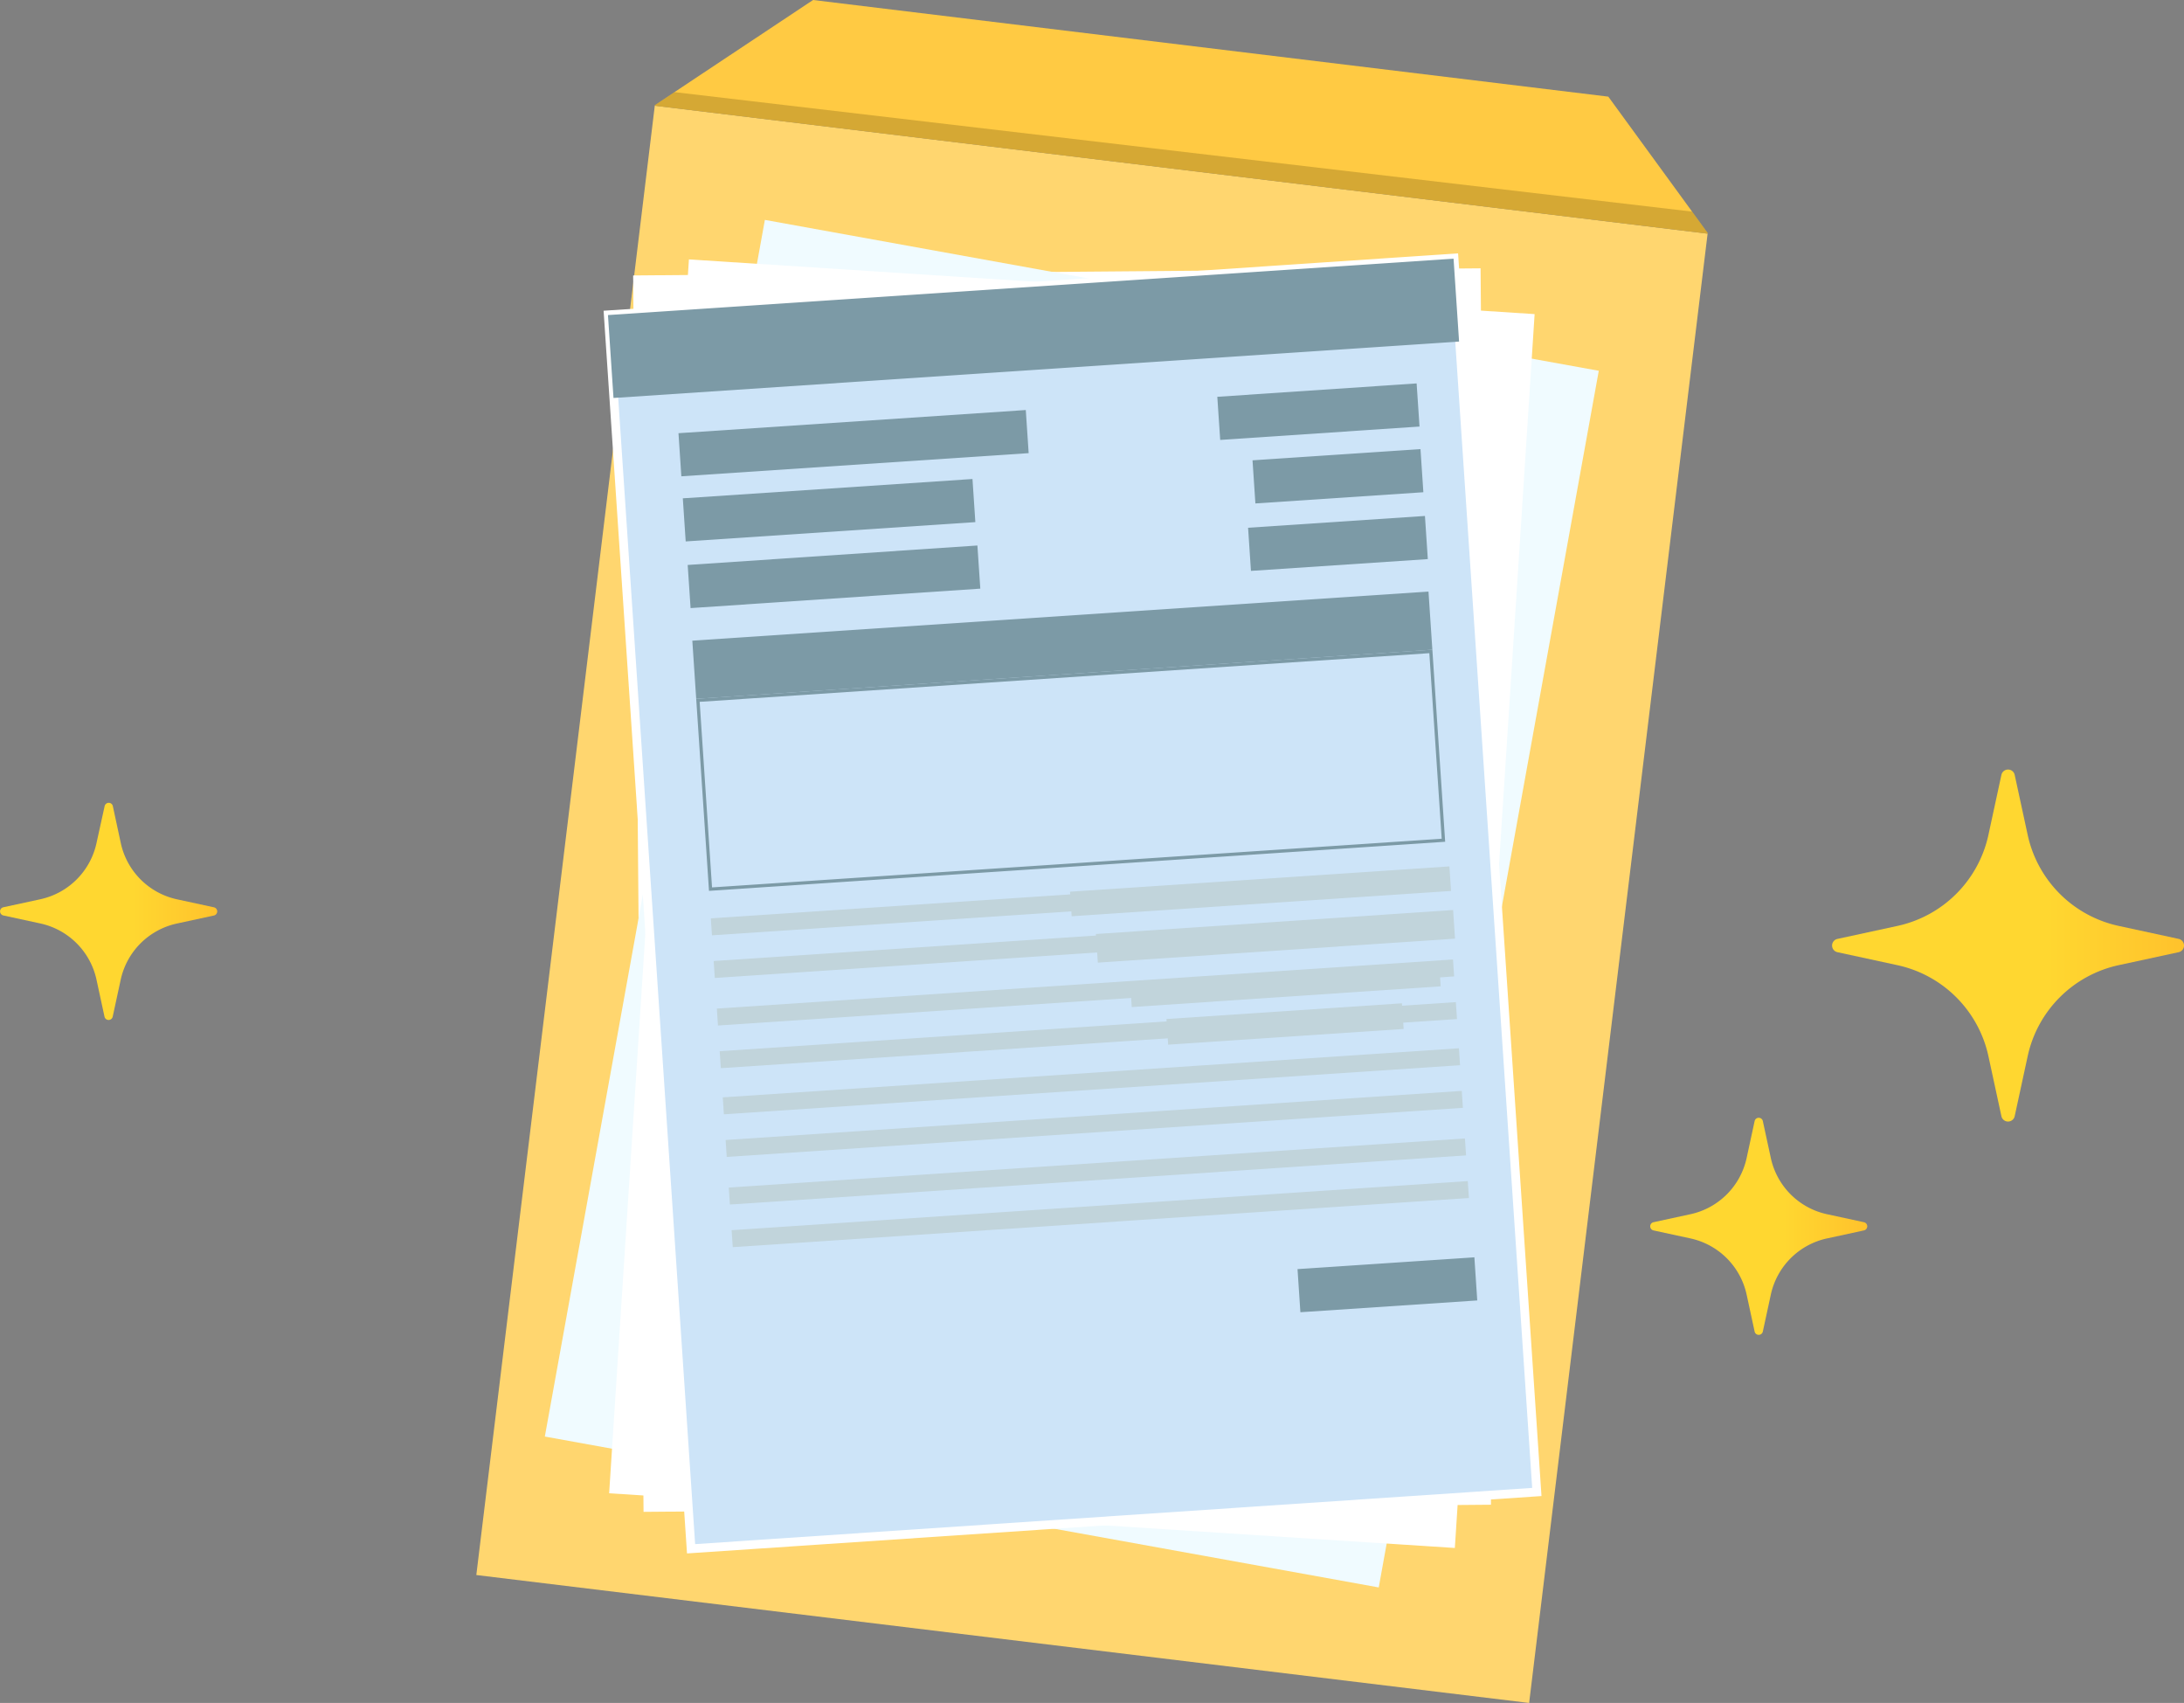 <svg xmlns="http://www.w3.org/2000/svg" xmlns:xlink="http://www.w3.org/1999/xlink" width="160.68" height="125.262" viewBox="0 0 160.68 125.262">
  <rect x="0" y="0" width="160.68" height="125.262" fill="#808080" stroke="none"/>
  <defs>
    <style>
      .cls-1 {
        fill: none;
      }

      .cls-2 {
        fill: #ffd66f;
      }

      .cls-3 {
        fill: #ffca43;
      }

      .cls-11, .cls-3, .cls-5 {
        fill-rule: evenodd;
      }

      .cls-4 {
        clip-path: url(#clip-path);
      }

      .cls-5 {
        fill: #483400;
        fill-opacity: 0.23;
      }

      .cls-6 {
        fill: #fff;
      }

      .cls-7 {
        fill: #f0fbff;
      }

      .cls-8 {
        fill: #cde4f8;
        stroke: #fff;
        stroke-miterlimit: 10;
        stroke-width: 0.643px;
      }

      .cls-11, .cls-9 {
        fill: #7c9aa6;
      }

      .cls-10 {
        fill: #c1d4db;
      }

      .cls-12 {
        fill: url(#名称未設定グラデーション_20);
      }

      .cls-13 {
        fill: url(#名称未設定グラデーション_20-2);
      }

      .cls-14 {
        fill: url(#名称未設定グラデーション_20-3);
      }
    </style>
    <clipPath id="clip-path" transform="translate(0 0)">
      <polygon class="cls-1" points="118.325 7.108 125.637 17.138 125.631 17.186 48.172 7.778 48.178 7.735 59.819 0 118.325 7.108"/>
    </clipPath>
    <linearGradient id="名称未設定グラデーション_20" data-name="名称未設定グラデーション 20" x1="134.79" y1="69.55" x2="160.68" y2="69.55" gradientUnits="userSpaceOnUse">
      <stop offset="0.613" stop-color="#ffd730"/>
      <stop offset="1" stop-color="#ffc22c"/>
    </linearGradient>
    <linearGradient id="名称未設定グラデーション_20-2" x1="121.395" y1="90.201" x2="137.385" y2="90.201" xlink:href="#名称未設定グラデーション_20"/>
    <linearGradient id="名称未設定グラデーション_20-3" x1="0" y1="67.038" x2="15.99" y2="67.038" xlink:href="#名称未設定グラデーション_20"/>
  </defs>
  <g id="レイヤー_2" data-name="レイヤー 2">
    <g id="テキスト">
      <g>
        <g>
          <g>
            <rect class="cls-2" x="25.902" y="27.506" width="108.87" height="78.027" transform="translate(4.614 138.248) rotate(-83.073)"/>
            <path class="cls-3" d="M118.325,7.108l7.312,10.03-.006.048L48.172,7.778l.006-.043L59.819,0Z" transform="translate(0 0)"/>
            <g class="cls-4">
              <path class="cls-5" d="M126.329,15.781l2.206,2.556L43.368,8.481l3.465-2.032Z" transform="translate(0 0)"/>
            </g>
          </g>
          <g>
            <rect class="cls-6" x="46.962" y="19.998" width="62.349" height="90.948" transform="translate(-0.547 0.659) rotate(-0.482)"/>
            <rect class="cls-7" x="33.387" y="35.298" width="90.948" height="62.349" transform="matrix(0.178, -0.984, 0.984, 0.178, -0.592, 132.237)"/>
            <rect class="cls-6" x="33.387" y="35.298" width="90.948" height="62.349" transform="translate(7.437 140.879) rotate(-86.3)"/>
            <rect class="cls-8" x="47.686" y="20.999" width="62.349" height="90.948" transform="matrix(0.998, -0.067, 0.067, 0.998, -4.248, 5.394)"/>
            <g>
              <rect class="cls-9" x="44.863" y="21.094" width="62.349" height="6.111" transform="translate(-1.438 5.113) rotate(-3.815)"/>
              <rect class="cls-9" x="49.994" y="31.009" width="25.609" height="3.179" transform="translate(-2.03 4.25) rotate(-3.815)"/>
              <rect class="cls-9" x="51.017" y="45.316" width="54.281" height="4.285" transform="translate(-2.984 5.305) rotate(-3.815)"/>
              <rect class="cls-10" x="52.278" y="65.744" width="54.281" height="1.25" transform="translate(-4.24 5.431) rotate(-3.815)"/>
              <rect class="cls-10" x="52.487" y="68.881" width="54.281" height="1.25" transform="translate(-4.448 5.452) rotate(-3.815)"/>
              <rect class="cls-10" x="52.72" y="72.379" width="54.281" height="1.25" transform="translate(-4.68 5.475) rotate(-3.815)"/>
              <rect class="cls-10" x="78.753" y="64.657" width="27.973" height="1.811" transform="translate(-4.157 6.316) rotate(-3.815)"/>
              <rect class="cls-10" x="80.619" y="67.847" width="26.332" height="2.11" transform="matrix(0.998, -0.067, 0.067, 0.998, -4.376, 6.392)"/>
              <rect class="cls-10" x="83.136" y="71.81" width="22.773" height="1.533" transform="matrix(0.998, -0.067, 0.067, 0.998, -4.619, 6.45)"/>
              <rect class="cls-10" x="52.93" y="75.516" width="54.281" height="1.25" transform="translate(-4.888 5.496) rotate(-3.815)"/>
              <rect class="cls-10" x="85.861" y="74.374" width="17.364" height="1.893" transform="translate(-4.802 6.457) rotate(-3.815)"/>
              <rect class="cls-10" x="53.156" y="78.91" width="54.281" height="1.25" transform="translate(-5.114 5.519) rotate(-3.815)"/>
              <rect class="cls-10" x="53.365" y="82.047" width="54.281" height="1.25" transform="translate(-5.322 5.539) rotate(-3.815)"/>
              <rect class="cls-10" x="53.598" y="85.545" width="54.281" height="1.25" transform="translate(-5.554 5.563) rotate(-3.815)"/>
              <rect class="cls-10" x="53.807" y="88.68" width="54.281" height="1.25" transform="translate(-5.762 5.584) rotate(-3.815)"/>
              <path class="cls-11" d="M105.381,47.79,51.22,51.4l.942,14.128,54.161-3.612Zm-.223.255.91,13.649-53.683,3.58-.91-13.65,53.683-3.579Z" transform="translate(0 0)"/>
              <rect class="cls-9" x="50.318" y="35.941" width="21.358" height="3.179" transform="translate(-2.362 4.141) rotate(-3.815)"/>
              <rect class="cls-9" x="50.646" y="40.857" width="21.358" height="3.179" transform="matrix(0.998, -0.067, 0.067, 0.998, -2.688, 4.174)"/>
              <rect class="cls-9" x="89.615" y="28.731" width="14.694" height="3.179" transform="matrix(0.998, -0.067, 0.067, 0.998, -1.802, 6.518)"/>
              <rect class="cls-9" x="92.242" y="33.444" width="12.385" height="3.179" transform="translate(-2.113 6.627) rotate(-3.815)"/>
              <rect class="cls-9" x="91.914" y="38.382" width="13.041" height="3.179" transform="translate(-2.441 6.638) rotate(-3.815)"/>
              <rect class="cls-9" x="95.551" y="92.914" width="13.041" height="3.179" transform="translate(-6.061 7) rotate(-3.815)"/>
            </g>
          </g>
        </g>
        <g>
          <path class="cls-12" d="M155.873,70.994l4.413-.955a.5.5,0,0,0,0-.978l-4.413-.955a8.743,8.743,0,0,1-6.694-6.694L148.224,57a.5.5,0,0,0-.978,0l-.955,4.413a8.743,8.743,0,0,1-6.694,6.694l-4.412.955a.5.5,0,0,0,0,.978l4.412.955a8.743,8.743,0,0,1,6.694,6.694l.955,4.412a.5.5,0,0,0,.978,0l.955-4.412A8.743,8.743,0,0,1,155.873,70.994Z" transform="translate(0 0)"/>
          <path class="cls-13" d="M134.416,91.093l2.725-.59a.309.309,0,0,0,0-.6l-2.725-.59a5.4,5.4,0,0,1-4.134-4.134l-.59-2.725a.309.309,0,0,0-.6,0l-.59,2.725a5.4,5.4,0,0,1-4.134,4.134l-2.725.59a.309.309,0,0,0,0,.6l2.725.59a5.4,5.4,0,0,1,4.134,4.134l.59,2.725a.309.309,0,0,0,.6,0l.59-2.725A5.4,5.4,0,0,1,134.416,91.093Z" transform="translate(0 0)"/>
          <path class="cls-14" d="M13.021,67.93l2.725-.59a.309.309,0,0,0,0-.6l-2.725-.59a5.4,5.4,0,0,1-4.134-4.134L8.3,59.287a.309.309,0,0,0-.6,0L7.1,62.012a5.4,5.4,0,0,1-4.134,4.134l-2.726.59a.309.309,0,0,0,0,.6l2.726.59A5.4,5.4,0,0,1,7.1,72.064l.59,2.726a.309.309,0,0,0,.6,0l.59-2.726A5.4,5.4,0,0,1,13.021,67.93Z" transform="translate(0 0)"/>
        </g>
      </g>
    </g>
  </g>
</svg>
